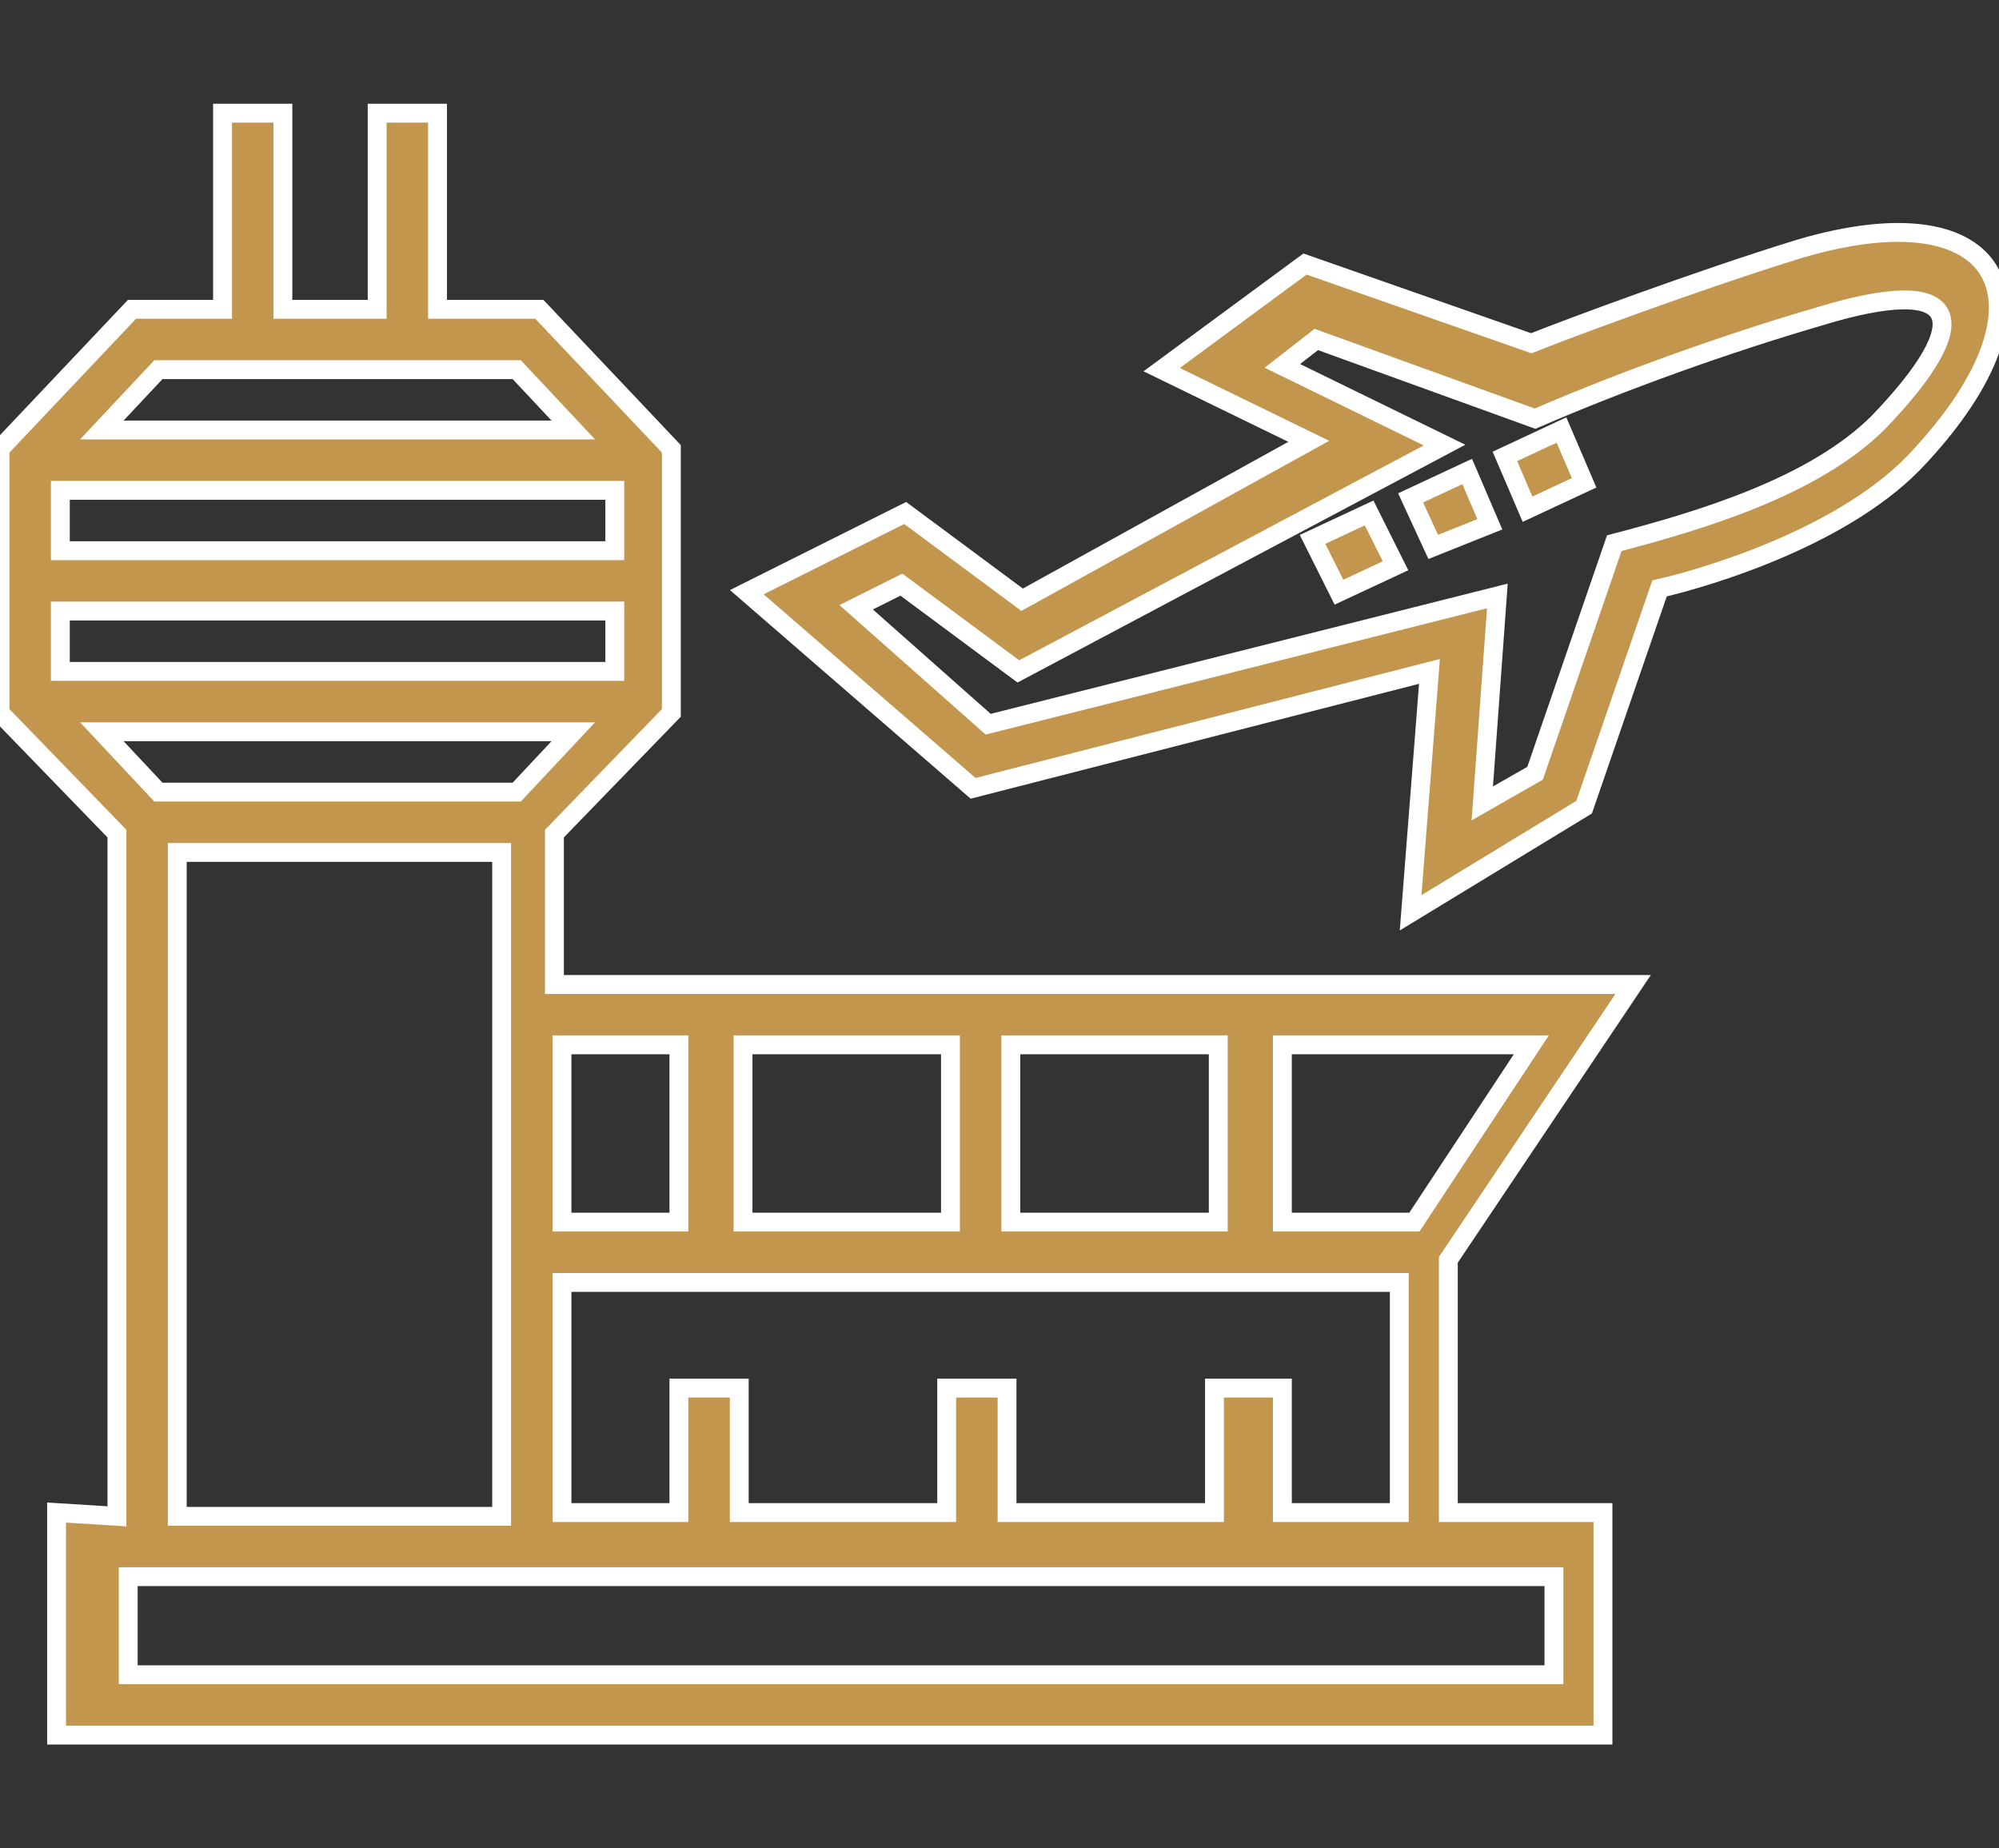<?xml version="1.0" encoding="utf-8"?>
<!-- Generator: Adobe Illustrator 26.0.1, SVG Export Plug-In . SVG Version: 6.00 Build 0)  -->
<svg version="1.1" id="Calque_1" xmlns="http://www.w3.org/2000/svg" xmlns:xlink="http://www.w3.org/1999/xlink" x="0px" y="0px"
	 viewBox="0 0 53 49" style="enable-background:new 0 0 53 49;" xml:space="preserve">
<rect x="0" y="0" width="53" height="49" fill="#333333" stroke="none"/>
<style type="text/css">
	.st0{fill:#C3964D;stroke:#FFFFFF;stroke-width:0.5;stroke-miterlimit:10;}
</style>
<path class="st0" d="M3.1,40.2V22.1L0,18.9v-7l3.5-3.7h2.4V3h1.6v5.2h2.5V3h1.6v5.2h2.7l3.5,3.7v7l-3.1,3.2v4h28.6l-4.9,7.3v6.7h4.1
	V46h-41v-5.9L3.1,40.2z M39.9,12.1l1.5-0.7l0.6,1.4l-1.5,0.7L39.9,12.1L39.9,12.1z M37.4,13.2l1.5-0.7l0.6,1.4L38,14.5L37.4,13.2z
	 M34.8,14.3l1.5-0.7L37,15l-1.5,0.7L34.8,14.3L34.8,14.3z M23.9,15.5l-1.2,0.6l3.5,3.1l13.5-3.4l-0.4,5.5l1.4-0.8l2.1-6.1
	c2.3-0.6,5.3-1.5,7-3.2c2.6-2.7,2.3-4-1.6-2.8c-2.4,0.7-5.2,1.7-7.5,2.7l-5.8-2.1l-0.9,0.7l4.3,2.1L27,17.8L23.9,15.5L23.9,15.5z
	 M27.1,15.9l7.6-4.2l-3.9-1.9L34.6,7l6,2.1c1-0.4,4.5-1.7,7.1-2.5c5.4-1.6,7,1.4,3.2,5.5c-1.9,2.1-5.6,3.2-6.9,3.5l-2,5.8l-4.6,2.8
	l0.5-6.4l-12.1,3.1l-6-5.2l4.2-2.1L27.1,15.9L27.1,15.9z M34,36.8v3.3h3.1V34H14.9v6.1H18v-3.3h1.6v3.3h5.5v-3.3h1.6v3.3h5.5v-3.3
	H34z M34,27.7v4.7h3.5l3.1-4.7H34z M32.3,32.4v-4.7h-5.5v4.7H32.3z M25.2,32.4v-4.7h-5.5v4.7H25.2z M18,32.4v-4.7h-3.1v4.7H18z
	 M1.6,14.6h14.7V13H1.6V14.6z M2.7,11.4h12.5l-1.5-1.6H4.2L2.7,11.4z M1.6,17.8h14.7v-1.6H1.6V17.8z M4.2,21h9.5l1.5-1.6H2.7L4.2,21
	z M4.7,40.2h8.6V22.6H4.7V40.2z M41.2,41.8H3.4v2.6h37.8V41.8z"/>
</svg>
